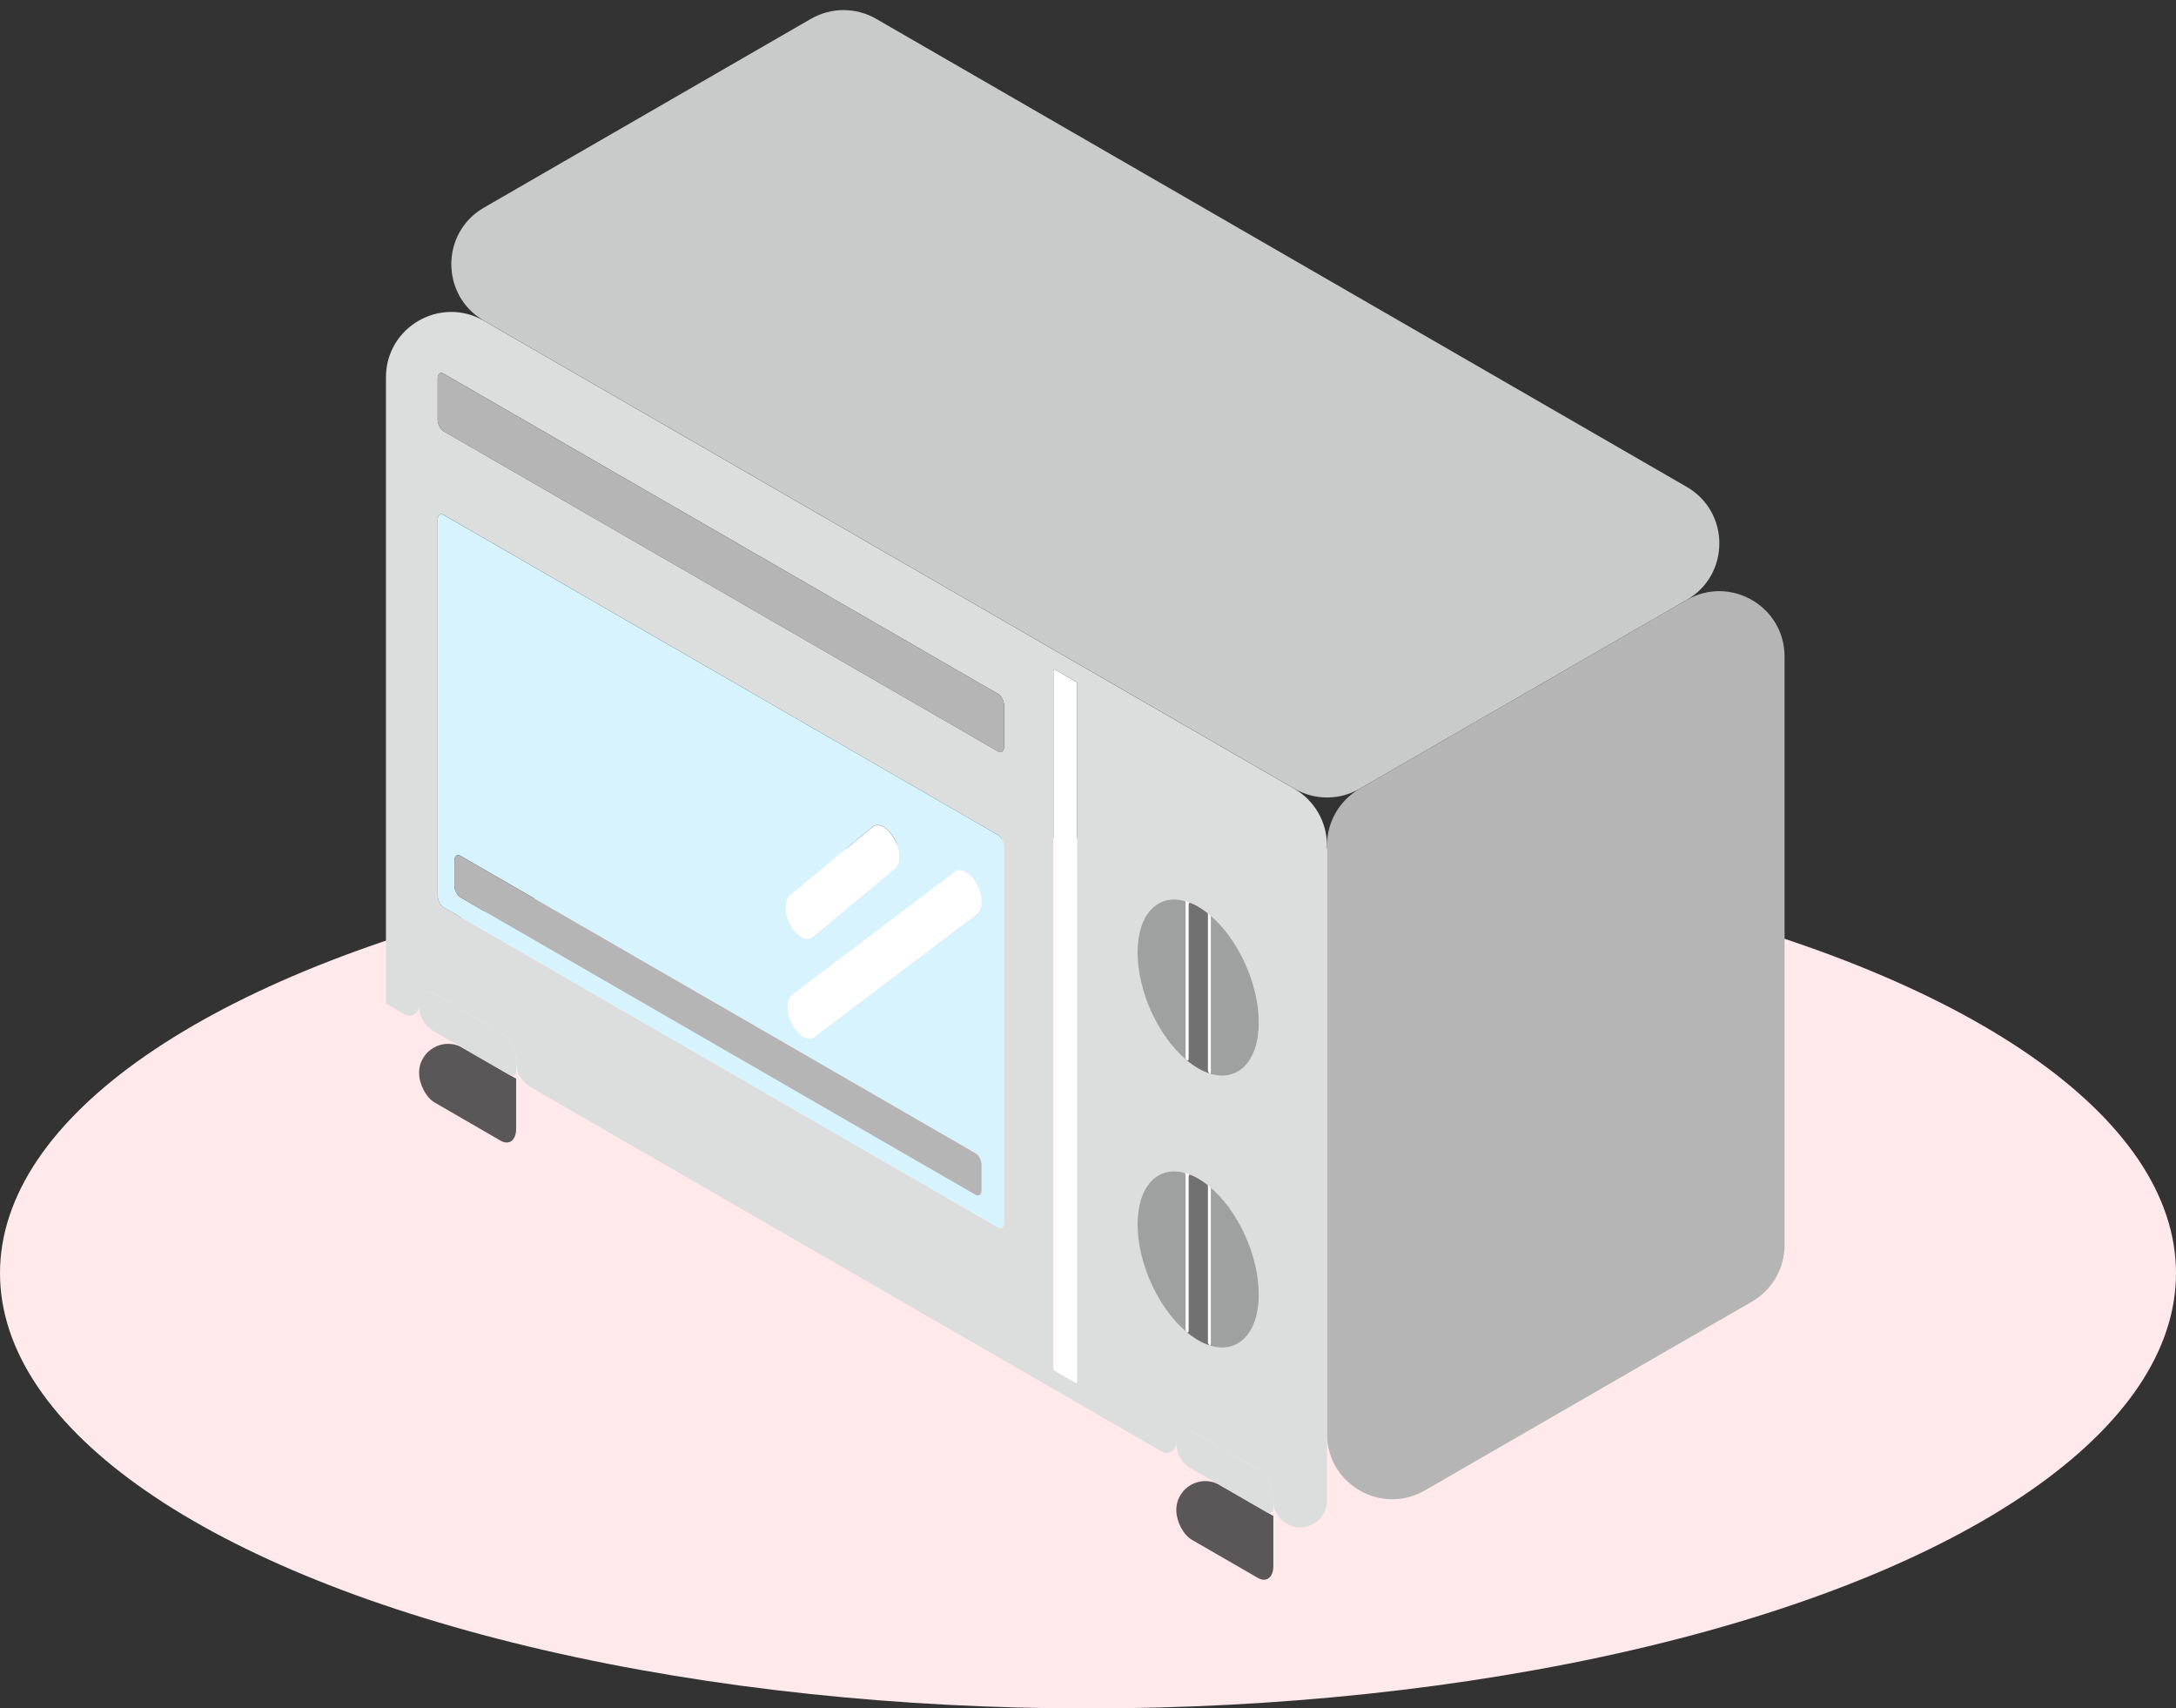 <svg width="200" height="157" viewBox="0 0 200 157" fill="none" xmlns="http://www.w3.org/2000/svg">
<rect x="0" y="0" width="200" height="157" fill="#333333" stroke="none"/>
<ellipse cx="100" cy="117" rx="100" ry="40" fill="#FFE9EB"/>
<path d="M155.028 55.134C159.028 52.825 159.028 47.051 155.028 44.742L80.531 1.732C78.675 0.66 76.388 0.66 74.532 1.732L44.481 19.08C40.481 21.39 40.481 27.163 44.481 29.473L118.977 72.482C120.834 73.554 123.121 73.554 124.977 72.482L155.028 55.134Z" fill="#C9CACA"/>
<path d="M164.022 60.335C164.022 55.716 159.022 52.829 155.022 55.138L124.965 72.488C123.109 73.559 121.965 75.54 121.965 77.684V131.77C121.965 136.389 126.964 139.276 130.964 136.967L161.021 119.617C162.878 118.545 164.022 116.565 164.022 114.421V60.335Z" fill="#B5B5B6"/>
<path d="M118.964 72.487C120.82 73.559 121.964 75.54 121.964 77.683V137.896C121.964 139.794 119.909 140.98 118.266 140.031C117.503 139.591 117.033 138.777 117.033 137.896V137.76C117.033 136.707 116.39 135.485 115.604 135.027L109.545 131.525C108.754 131.067 108.116 131.553 108.116 132.605C108.116 133.299 107.365 133.732 106.765 133.385L48.79 99.919C47.954 99.436 47.439 98.544 47.439 97.579C47.439 96.526 46.795 95.305 46.01 94.847L39.95 91.345C39.16 90.887 38.522 91.372 38.522 92.425C38.522 93.118 37.771 93.552 37.17 93.205L35.479 92.229C35.478 92.229 35.478 92.229 35.477 92.229C35.475 92.229 35.473 92.227 35.473 92.224V34.674C35.473 30.055 40.473 27.168 44.473 29.478L118.964 72.487ZM115.703 93.96C115.7 93.962 115.697 93.96 115.697 93.957C115.695 90.331 113.732 86.173 111.154 84.042C110.821 83.764 110.478 83.518 110.129 83.317C109.779 83.115 109.436 82.957 109.103 82.853C106.518 82.002 104.56 83.895 104.56 87.522C104.56 91.149 106.523 95.31 109.103 97.443C109.436 97.721 109.785 97.966 110.134 98.168C110.483 98.37 110.827 98.528 111.165 98.632C113.743 99.477 115.706 97.587 115.708 93.964C115.708 93.961 115.705 93.959 115.703 93.96ZM115.703 118.951C115.7 118.952 115.697 118.95 115.697 118.948C115.695 115.322 113.732 111.164 111.154 109.033C110.821 108.755 110.478 108.509 110.129 108.307C109.779 108.105 109.436 107.947 109.103 107.844C106.518 106.993 104.56 108.885 104.56 112.512C104.56 116.139 106.523 120.301 109.103 122.433C109.436 122.712 109.785 122.957 110.134 123.159C110.483 123.361 110.827 123.519 111.165 123.622C113.743 124.467 115.706 122.577 115.708 118.954C115.708 118.952 115.705 118.95 115.703 118.951ZM98.997 126.971V62.886C98.997 62.787 98.937 62.673 98.866 62.629L96.951 61.522C96.875 61.478 96.82 61.522 96.82 61.626V125.711C96.82 125.81 96.88 125.924 96.951 125.968L98.866 127.075C98.942 127.119 98.997 127.075 98.997 126.971ZM92.283 112.376V77.797C92.283 77.388 92.032 76.908 91.726 76.733L40.785 47.319C40.48 47.145 40.229 47.33 40.229 47.739V82.319C40.229 82.728 40.48 83.207 40.785 83.382L91.726 112.791C92.037 112.971 92.283 112.78 92.283 112.371V112.376ZM92.283 68.634V64.822C92.283 64.413 92.032 63.933 91.726 63.758L40.785 34.344C40.48 34.17 40.229 34.36 40.229 34.764V38.577C40.229 38.986 40.48 39.465 40.785 39.64L91.726 69.049C92.037 69.229 92.283 69.032 92.283 68.629V68.634Z" fill="#DCDDDD"/>
<path d="M117.036 139.318C117.035 139.319 117.035 139.32 117.035 139.321V143.922C117.035 144.97 116.391 145.46 115.606 145.002L109.546 141.501C108.755 141.043 108.117 139.815 108.117 138.768C108.117 136.722 110.332 135.443 112.104 136.466L117.035 139.311C117.038 139.312 117.038 139.316 117.036 139.318Z" fill="#595757"/>
<path d="M117.03 137.762C117.031 137.761 117.032 137.762 117.032 137.764V138.668C117.032 138.958 116.719 139.139 116.468 138.994L109.46 134.95C108.624 134.468 108.109 133.576 108.109 132.611C108.109 131.558 108.753 131.073 109.538 131.531L115.598 135.033C116.388 135.49 117.025 136.709 117.027 137.761C117.027 137.763 117.029 137.763 117.03 137.762Z" fill="#DCDDDD"/>
<path d="M111.154 84.046C111.154 84.047 111.155 84.048 111.155 84.048C113.74 86.181 115.698 90.342 115.698 93.969C115.698 97.592 113.738 99.484 111.162 98.645C111.157 98.644 111.154 98.639 111.154 98.635C111.154 98.626 111.164 98.621 111.172 98.624C111.235 98.651 111.285 98.607 111.285 98.512V84.298C111.285 84.202 111.227 84.09 111.158 84.044C111.156 84.043 111.154 84.044 111.154 84.046Z" fill="#9FA0A0"/>
<path d="M111.154 109.032C111.154 109.032 111.155 109.033 111.155 109.034C113.74 111.166 115.698 115.327 115.698 118.954C115.698 122.577 113.738 124.47 111.162 123.63C111.157 123.629 111.154 123.625 111.154 123.62C111.154 123.612 111.164 123.606 111.172 123.61C111.235 123.637 111.285 123.592 111.285 123.497V109.284C111.285 109.187 111.227 109.075 111.158 109.03C111.156 109.029 111.154 109.03 111.154 109.032Z" fill="#9FA0A0"/>
<path d="M111.285 109.29V123.503C111.285 123.601 111.225 123.645 111.154 123.607C111.083 123.568 111.023 123.448 111.023 123.35V109.137C111.023 109.039 111.083 108.995 111.154 109.033C111.225 109.071 111.285 109.191 111.285 109.29Z" fill="white"/>
<path d="M111.285 84.304V98.518C111.285 98.616 111.225 98.659 111.154 98.621C111.083 98.583 111.023 98.463 111.023 98.365V84.151C111.023 84.053 111.083 84.01 111.154 84.048C111.225 84.086 111.285 84.206 111.285 84.304Z" fill="white"/>
<path d="M111.154 98.615C111.154 98.629 111.141 98.638 111.128 98.634C110.803 98.526 110.469 98.376 110.128 98.179C109.781 97.978 109.438 97.739 109.101 97.457C109.099 97.455 109.098 97.452 109.098 97.449C109.098 97.441 109.106 97.436 109.113 97.439C109.182 97.469 109.234 97.425 109.234 97.328V83.115C109.234 83.071 109.343 82.942 109.384 82.958C109.628 83.054 109.877 83.177 110.128 83.322C110.419 83.49 110.706 83.685 110.986 83.909C111.006 83.924 111.023 84.126 111.023 84.151V98.364C111.023 98.46 111.08 98.572 111.149 98.618C111.151 98.619 111.154 98.618 111.154 98.615Z" fill="#727171"/>
<path d="M111.154 123.601C111.154 123.614 111.141 123.624 111.128 123.619C110.803 123.511 110.469 123.361 110.128 123.164C109.781 122.963 109.438 122.724 109.101 122.442C109.099 122.44 109.098 122.437 109.098 122.434C109.098 122.427 109.106 122.422 109.113 122.425C109.182 122.455 109.234 122.41 109.234 122.314V108.1C109.234 108.056 109.343 107.927 109.384 107.943C109.628 108.039 109.877 108.162 110.128 108.307C110.419 108.475 110.706 108.67 110.986 108.894C111.006 108.91 111.023 109.112 111.023 109.136V123.35C111.023 123.446 111.08 123.558 111.149 123.603C111.151 123.605 111.154 123.603 111.154 123.601Z" fill="#727171"/>
<path d="M109.234 108.1V122.314C109.234 122.412 109.174 122.455 109.104 122.417C109.033 122.379 108.973 122.259 108.973 122.161V107.947C108.973 107.849 109.033 107.806 109.104 107.844C109.174 107.882 109.234 108.002 109.234 108.1Z" fill="white"/>
<path d="M109.234 83.115V97.328C109.234 97.426 109.174 97.47 109.104 97.432C109.033 97.394 108.973 97.274 108.973 97.175V82.962C108.973 82.864 109.033 82.82 109.104 82.859C109.174 82.897 109.234 83.017 109.234 83.115Z" fill="white"/>
<path d="M109.098 97.431C109.098 97.44 109.088 97.445 109.081 97.439C106.504 95.302 104.555 91.151 104.555 87.532C104.555 84.002 106.414 82.115 108.891 82.8C108.92 82.808 108.967 82.937 108.967 82.967V97.18C108.967 97.276 109.024 97.388 109.093 97.433C109.095 97.435 109.098 97.433 109.098 97.431Z" fill="#9FA0A0"/>
<path d="M109.098 122.416C109.098 122.425 109.088 122.43 109.081 122.424C106.504 120.288 104.555 116.136 104.555 112.517C104.555 108.988 106.414 107.101 108.891 107.785C108.92 107.793 108.967 107.922 108.967 107.952V122.165C108.967 122.261 109.024 122.373 109.093 122.419C109.095 122.42 109.098 122.419 109.098 122.416Z" fill="#9FA0A0"/>
<path d="M98.996 62.892V126.978C98.996 127.076 98.936 127.12 98.866 127.081L96.951 125.974C96.875 125.931 96.82 125.816 96.82 125.718V61.632C96.82 61.534 96.88 61.49 96.951 61.528L98.866 62.636C98.942 62.679 98.996 62.794 98.996 62.892Z" fill="white"/>
<path d="M92.283 77.798V112.377C92.283 112.786 92.032 112.977 91.726 112.797L40.785 83.388C40.479 83.214 40.228 82.734 40.228 82.325V47.746C40.228 47.337 40.479 47.146 40.785 47.326L91.726 76.734C92.037 76.914 92.283 77.389 92.283 77.798ZM90.216 109.383V107.043C90.216 106.634 89.965 106.154 89.659 105.979L42.328 78.649C42.017 78.469 41.772 78.66 41.772 79.069V81.408C41.772 81.817 42.023 82.297 42.328 82.472L89.659 109.797C89.97 109.977 90.216 109.786 90.216 109.377V109.383ZM90.216 82.886C90.216 82.374 90.068 81.807 89.796 81.288C89.523 80.77 89.163 80.361 88.781 80.143C88.399 79.925 88.034 79.909 87.761 80.116L72.811 91.417C72.25 91.842 72.25 93.053 72.811 94.127C73.09 94.662 73.46 95.06 73.826 95.273C74.191 95.486 74.562 95.507 74.846 95.3L89.796 83.999C90.068 83.792 90.216 83.399 90.216 82.886ZM82.263 79.824C82.263 79.825 82.265 79.826 82.265 79.825C82.809 79.371 82.781 78.145 82.209 77.083C81.631 76.025 80.72 75.534 80.18 75.987L72.61 82.276C72.348 82.494 72.206 82.903 72.217 83.416C72.228 83.934 72.386 84.501 72.664 85.014C72.937 85.504 73.286 85.892 73.651 86.104L73.689 86.126C74.077 86.334 74.431 86.328 74.693 86.11L82.261 79.823C82.262 79.822 82.263 79.823 82.263 79.824Z" fill="#D7F3FD"/>
<path d="M92.283 64.822V68.635C92.283 69.044 92.032 69.235 91.726 69.055L40.785 39.646C40.479 39.471 40.228 38.986 40.228 38.583V34.77C40.228 34.361 40.479 34.17 40.785 34.35L91.726 63.759C92.037 63.939 92.283 64.419 92.283 64.822Z" fill="#B5B5B6"/>
<path d="M90.215 107.037V109.377C90.215 109.786 89.964 109.977 89.659 109.797L42.328 82.477C42.017 82.297 41.772 81.823 41.772 81.414V79.074C41.772 78.665 42.022 78.474 42.328 78.654L89.659 105.979C89.969 106.159 90.215 106.633 90.215 107.042V107.037Z" fill="#B5B5B6"/>
<path d="M89.796 81.288C90.069 81.806 90.216 82.373 90.216 82.886C90.216 83.398 90.069 83.791 89.796 83.998L74.846 95.299C74.563 95.507 74.197 95.485 73.826 95.272C73.456 95.059 73.09 94.656 72.812 94.127C72.25 93.058 72.25 91.841 72.812 91.416L87.762 80.115C88.034 79.908 88.394 79.919 88.782 80.142C89.169 80.366 89.529 80.769 89.796 81.288Z" fill="white"/>
<path d="M82.204 77.09C82.204 77.089 82.204 77.089 82.205 77.09C82.782 78.147 82.803 79.379 82.258 79.831L74.688 86.12C74.426 86.338 74.066 86.343 73.684 86.136L73.646 86.114C73.281 85.901 72.926 85.514 72.659 85.023C72.381 84.505 72.222 83.943 72.212 83.425C72.201 82.907 72.342 82.503 72.604 82.285L80.174 75.997C80.719 75.544 81.629 76.034 82.202 77.091C82.203 77.091 82.204 77.091 82.204 77.09Z" fill="white"/>
<path d="M47.44 99.137C47.439 99.138 47.439 99.139 47.439 99.14V103.742C47.439 104.789 46.795 105.28 46.01 104.822L39.95 101.32C39.16 100.862 38.522 99.635 38.522 98.588C38.522 96.541 40.736 95.262 42.509 96.285L47.439 99.13C47.442 99.132 47.442 99.135 47.44 99.137Z" fill="#595757"/>
<path d="M47.436 97.582C47.437 97.581 47.439 97.581 47.439 97.583V98.487C47.439 98.777 47.125 98.958 46.874 98.813L39.867 94.77C39.031 94.287 38.516 93.395 38.516 92.43C38.516 91.378 39.159 90.892 39.945 91.35L46.004 94.852C46.794 95.309 47.431 96.529 47.433 97.581C47.433 97.582 47.435 97.583 47.436 97.582Z" fill="#DCDDDD"/>
</svg>
